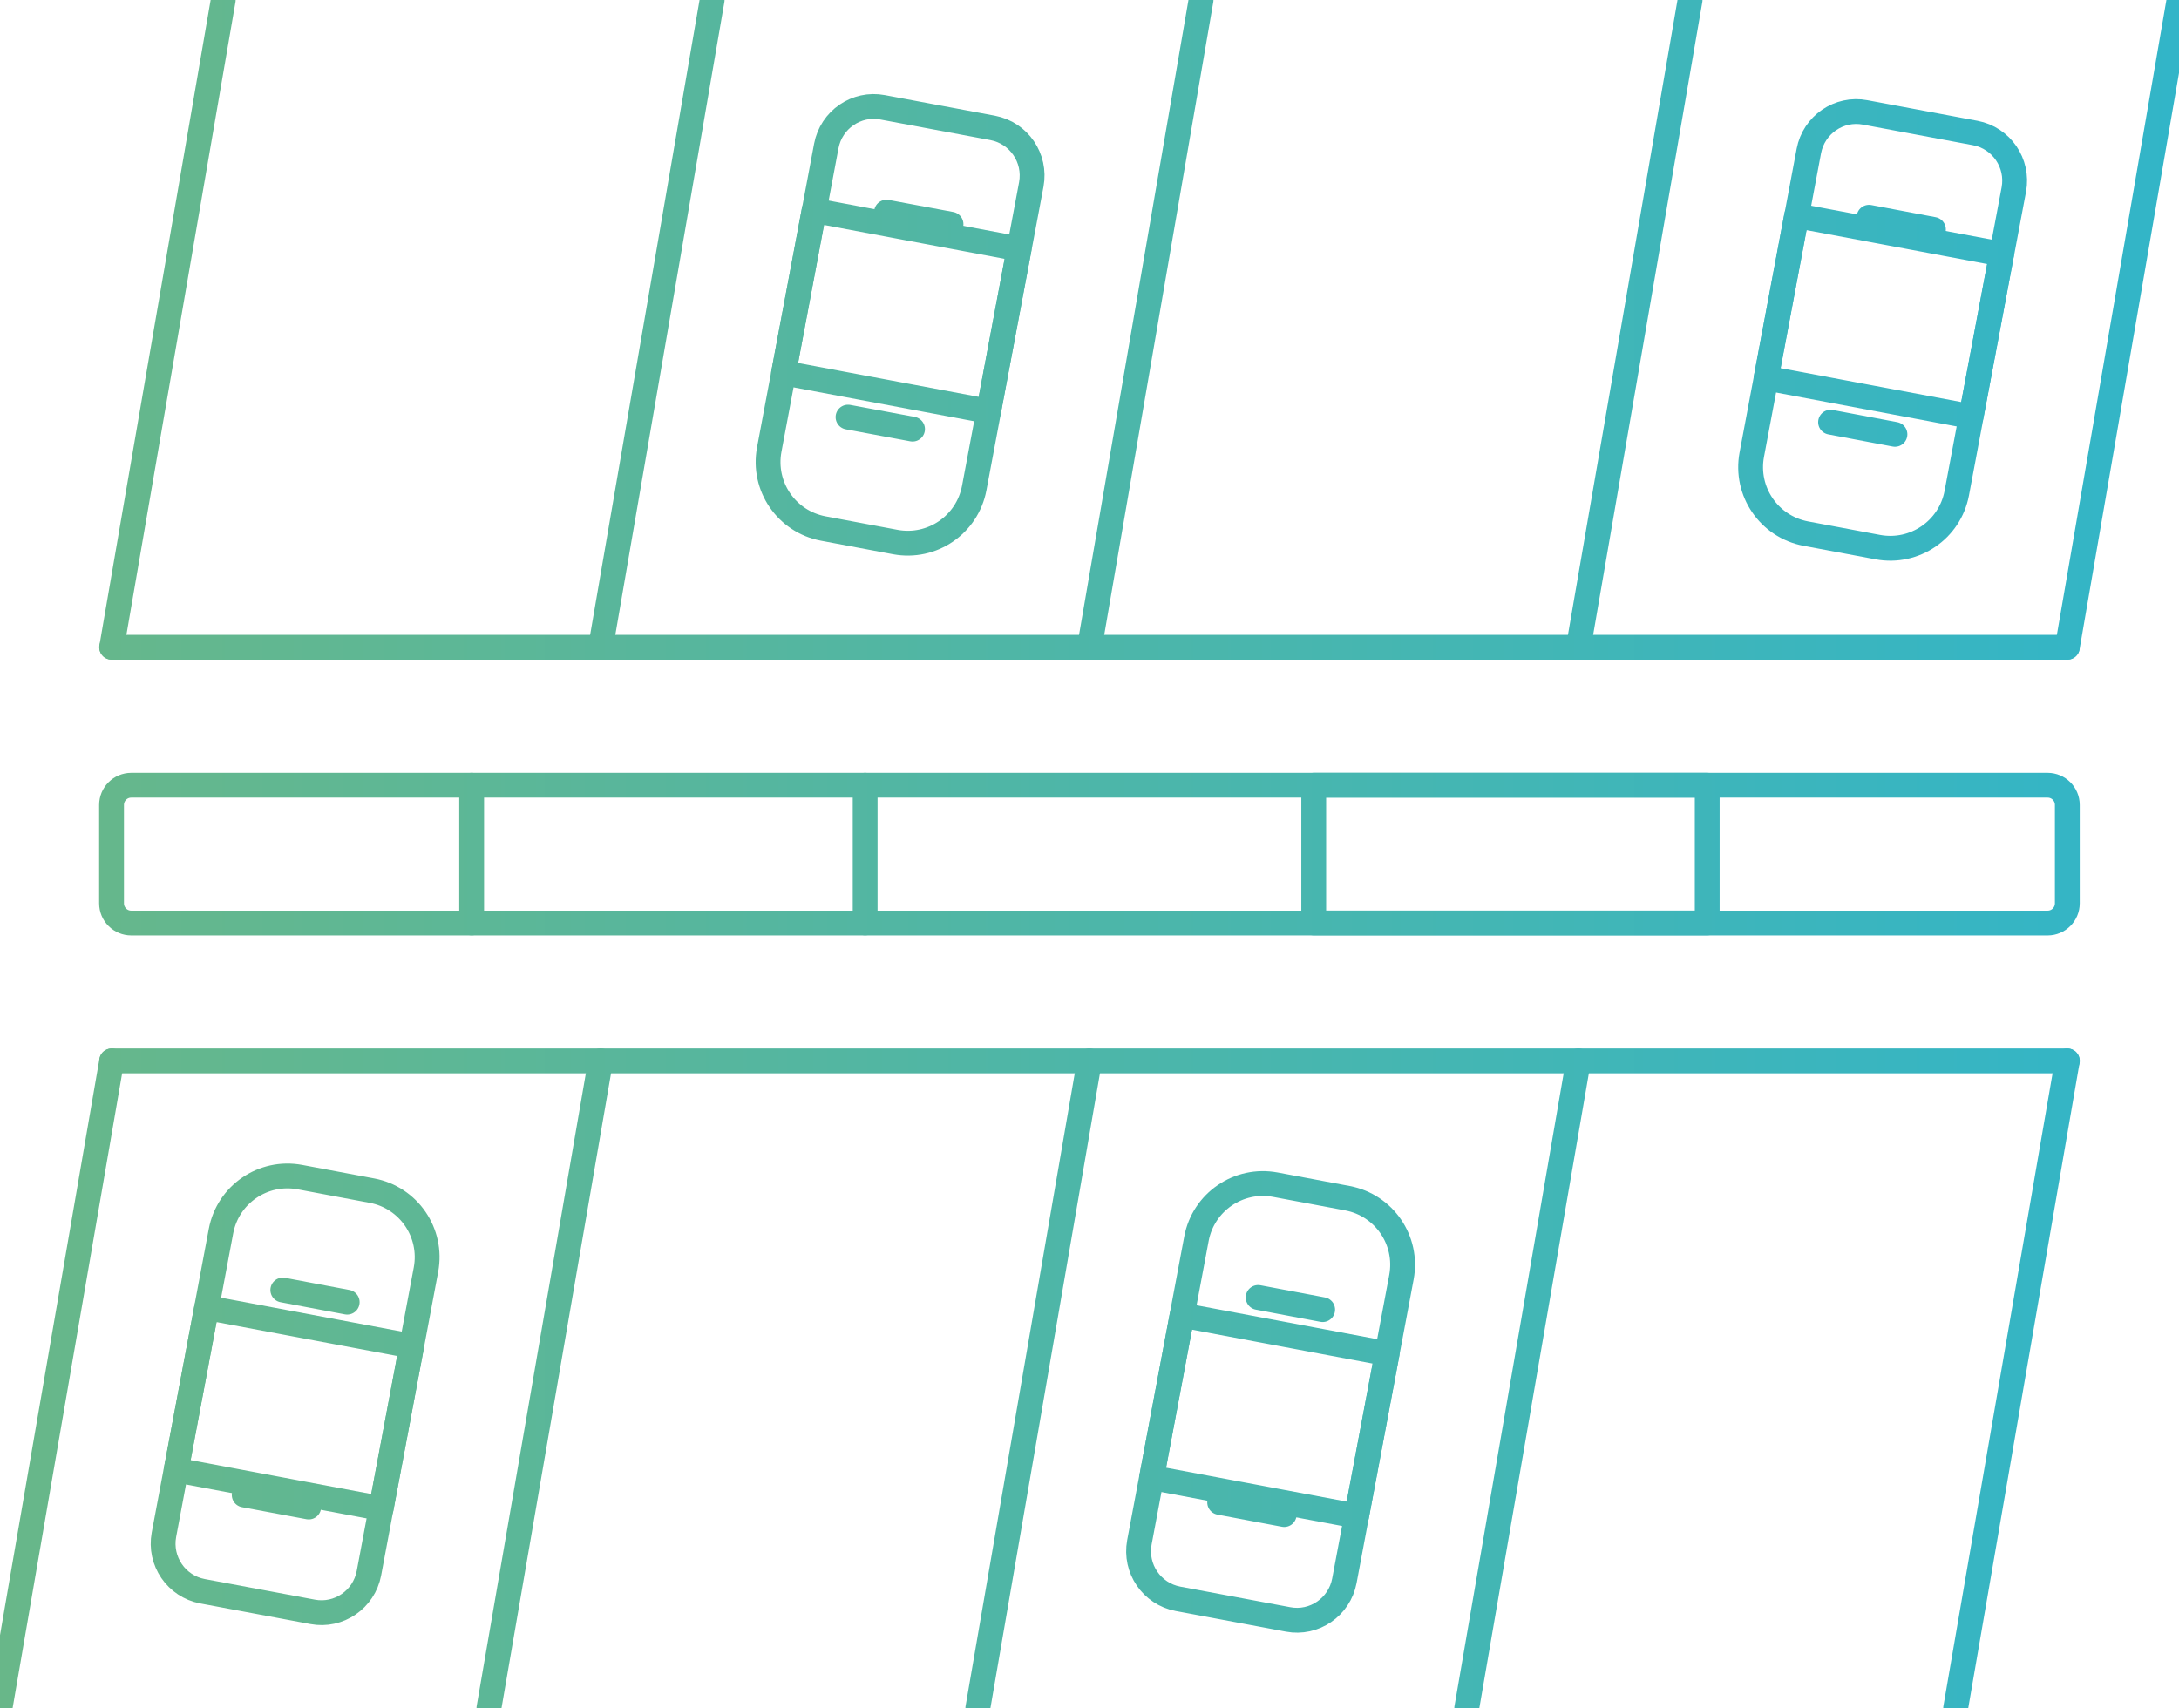 <?xml version="1.0" encoding="UTF-8"?>
<svg id="Layer_2" data-name="Layer 2" xmlns="http://www.w3.org/2000/svg" xmlns:xlink="http://www.w3.org/1999/xlink" viewBox="0 0 175.6 137.68">
  <defs>
    <style>
      .cls-1 {
        stroke: url(#New_Gradient_Swatch_3-4);
      }

      .cls-1, .cls-2, .cls-3, .cls-4, .cls-5 {
        fill: none;
        stroke-linecap: round;
        stroke-linejoin: round;
        stroke-width: 2px;
      }

      .cls-2 {
        stroke: url(#New_Gradient_Swatch_3-2);
      }

      .cls-3 {
        stroke: url(#New_Gradient_Swatch_3-3);
      }

      .cls-4 {
        stroke: url(#New_Gradient_Swatch_3-5);
      }

      .cls-5 {
        stroke: url(#New_Gradient_Swatch_3);
      }
    </style>
    <linearGradient id="New_Gradient_Swatch_3" data-name="New Gradient Swatch 3" x1="0" y1="68.84" x2="175.6" y2="68.84" gradientUnits="userSpaceOnUse">
      <stop offset="0" stop-color="#68b789"/>
      <stop offset="1" stop-color="#32b5c8"/>
    </linearGradient>
    <linearGradient id="New_Gradient_Swatch_3-2" data-name="New Gradient Swatch 3" gradientTransform="translate(130.87 69.28) rotate(79.37)" xlink:href="#New_Gradient_Swatch_3"/>
    <linearGradient id="New_Gradient_Swatch_3-3" data-name="New Gradient Swatch 3" gradientTransform="translate(195.57 -7.48) rotate(79.37)" xlink:href="#New_Gradient_Swatch_3"/>
    <linearGradient id="New_Gradient_Swatch_3-4" data-name="New Gradient Swatch 3" gradientTransform="translate(148.84 -128.43) rotate(79.37)" xlink:href="#New_Gradient_Swatch_3"/>
    <linearGradient id="New_Gradient_Swatch_3-5" data-name="New Gradient Swatch 3" gradientTransform="translate(83.87 -50.95) rotate(79.37)" xlink:href="#New_Gradient_Swatch_3"/>
  </defs>
  <g id="COPY">
    <g>
      <g>
        <line class="cls-5" x1="69.72" y1="63.29" x2="69.72" y2="74.39"/>
        <g>
          <line class="cls-5" x1="38.01" y1="74.39" x2="38.01" y2="63.29"/>
          <rect class="cls-5" x="105.87" y="63.29" width="31.71" height="11.1"/>
        </g>
        <g>
          <line class="cls-5" x1="9" y1="85.51" x2="166.6" y2="85.51"/>
          <line class="cls-5" x1="9" y1="85.51" y2="137.68"/>
          <line class="cls-5" x1="48.4" y1="85.51" x2="39.4" y2="137.68"/>
          <line class="cls-5" x1="87.8" y1="85.51" x2="78.8" y2="137.68"/>
          <line class="cls-5" x1="118.2" y1="137.68" x2="127.2" y2="85.51"/>
          <line class="cls-5" x1="166.6" y1="85.51" x2="157.6" y2="137.68"/>
          <g>
            <path class="cls-5" d="M25.19,129.92l-8.87-1.66c-2.11-.4-3.5-2.43-3.11-4.55l4.6-24.48c.56-2.96,3.4-4.9,6.36-4.35l5.81,1.09c2.96.56,4.9,3.4,4.35,6.36l-4.6,24.48c-.4,2.11-2.43,3.51-4.54,3.11Z"/>
            <rect class="cls-2" x="17.03" y="105.1" width="13.32" height="16.81" transform="translate(-92.24 115.84) rotate(-79.37)"/>
            <line class="cls-5" x1="22.79" y1="103.98" x2="27.98" y2="104.96"/>
            <line class="cls-5" x1="19.68" y1="120.5" x2="24.88" y2="121.47"/>
          </g>
          <g>
            <path class="cls-5" d="M103.8,130.53l-8.87-1.66c-2.11-.4-3.5-2.43-3.11-4.55l4.6-24.48c.56-2.96,3.4-4.9,6.36-4.35l5.81,1.09c2.96.56,4.9,3.4,4.35,6.36l-4.6,24.48c-.4,2.11-2.43,3.51-4.54,3.11Z"/>
            <rect class="cls-3" x="95.63" y="105.71" width="13.32" height="16.81" transform="translate(-28.73 193.59) rotate(-79.37)"/>
            <line class="cls-5" x1="101.39" y1="104.58" x2="106.59" y2="105.56"/>
            <line class="cls-5" x1="98.29" y1="121.1" x2="103.49" y2="122.08"/>
          </g>
          <line class="cls-5" x1="166.6" y1="52.17" x2="9" y2="52.17"/>
          <line class="cls-5" x1="166.6" y1="52.17" x2="175.6"/>
          <line class="cls-5" x1="127.2" y1="52.17" x2="136.2"/>
          <line class="cls-5" x1="87.8" y1="52.17" x2="96.79"/>
          <line class="cls-5" x1="57.39" x2="48.4" y2="52.17"/>
          <line class="cls-5" x1="9" y1="52.17" x2="17.99"/>
          <g>
            <path class="cls-5" d="M150.31,9.06l8.87,1.66c2.11.4,3.5,2.43,3.11,4.55l-4.6,24.48c-.56,2.96-3.4,4.9-6.36,4.35l-5.81-1.09c-2.96-.56-4.9-3.4-4.35-6.36l4.6-24.48c.4-2.11,2.43-3.51,4.54-3.11Z"/>
            <rect class="cls-1" x="145.15" y="17.08" width="13.32" height="16.81" transform="translate(98.76 169.98) rotate(-79.37)"/>
            <line class="cls-5" x1="152.71" y1="35.01" x2="147.52" y2="34.03"/>
            <line class="cls-5" x1="155.81" y1="18.49" x2="150.62" y2="17.51"/>
          </g>
          <g>
            <path class="cls-5" d="M71.13,8.65l8.87,1.66c2.11.4,3.5,2.43,3.11,4.55l-4.6,24.48c-.56,2.96-3.4,4.9-6.36,4.35l-5.81-1.09c-2.96-.56-4.9-3.4-4.35-6.36l4.6-24.48c.4-2.11,2.43-3.51,4.54-3.11Z"/>
            <rect class="cls-4" x="65.98" y="16.66" width="13.32" height="16.81" transform="translate(34.6 91.83) rotate(-79.37)"/>
            <line class="cls-5" x1="73.54" y1="34.59" x2="68.34" y2="33.62"/>
            <line class="cls-5" x1="76.64" y1="18.07" x2="71.44" y2="17.1"/>
          </g>
        </g>
      </g>
      <path class="cls-5" d="M10.58,63.29c-.88,0-1.59.71-1.59,1.59v7.93c0,.88.71,1.59,1.59,1.59h154.43c.88,0,1.59-.71,1.59-1.59v-7.93c0-.88-.71-1.59-1.59-1.59H10.58Z"/>
    </g>
  </g>
</svg>